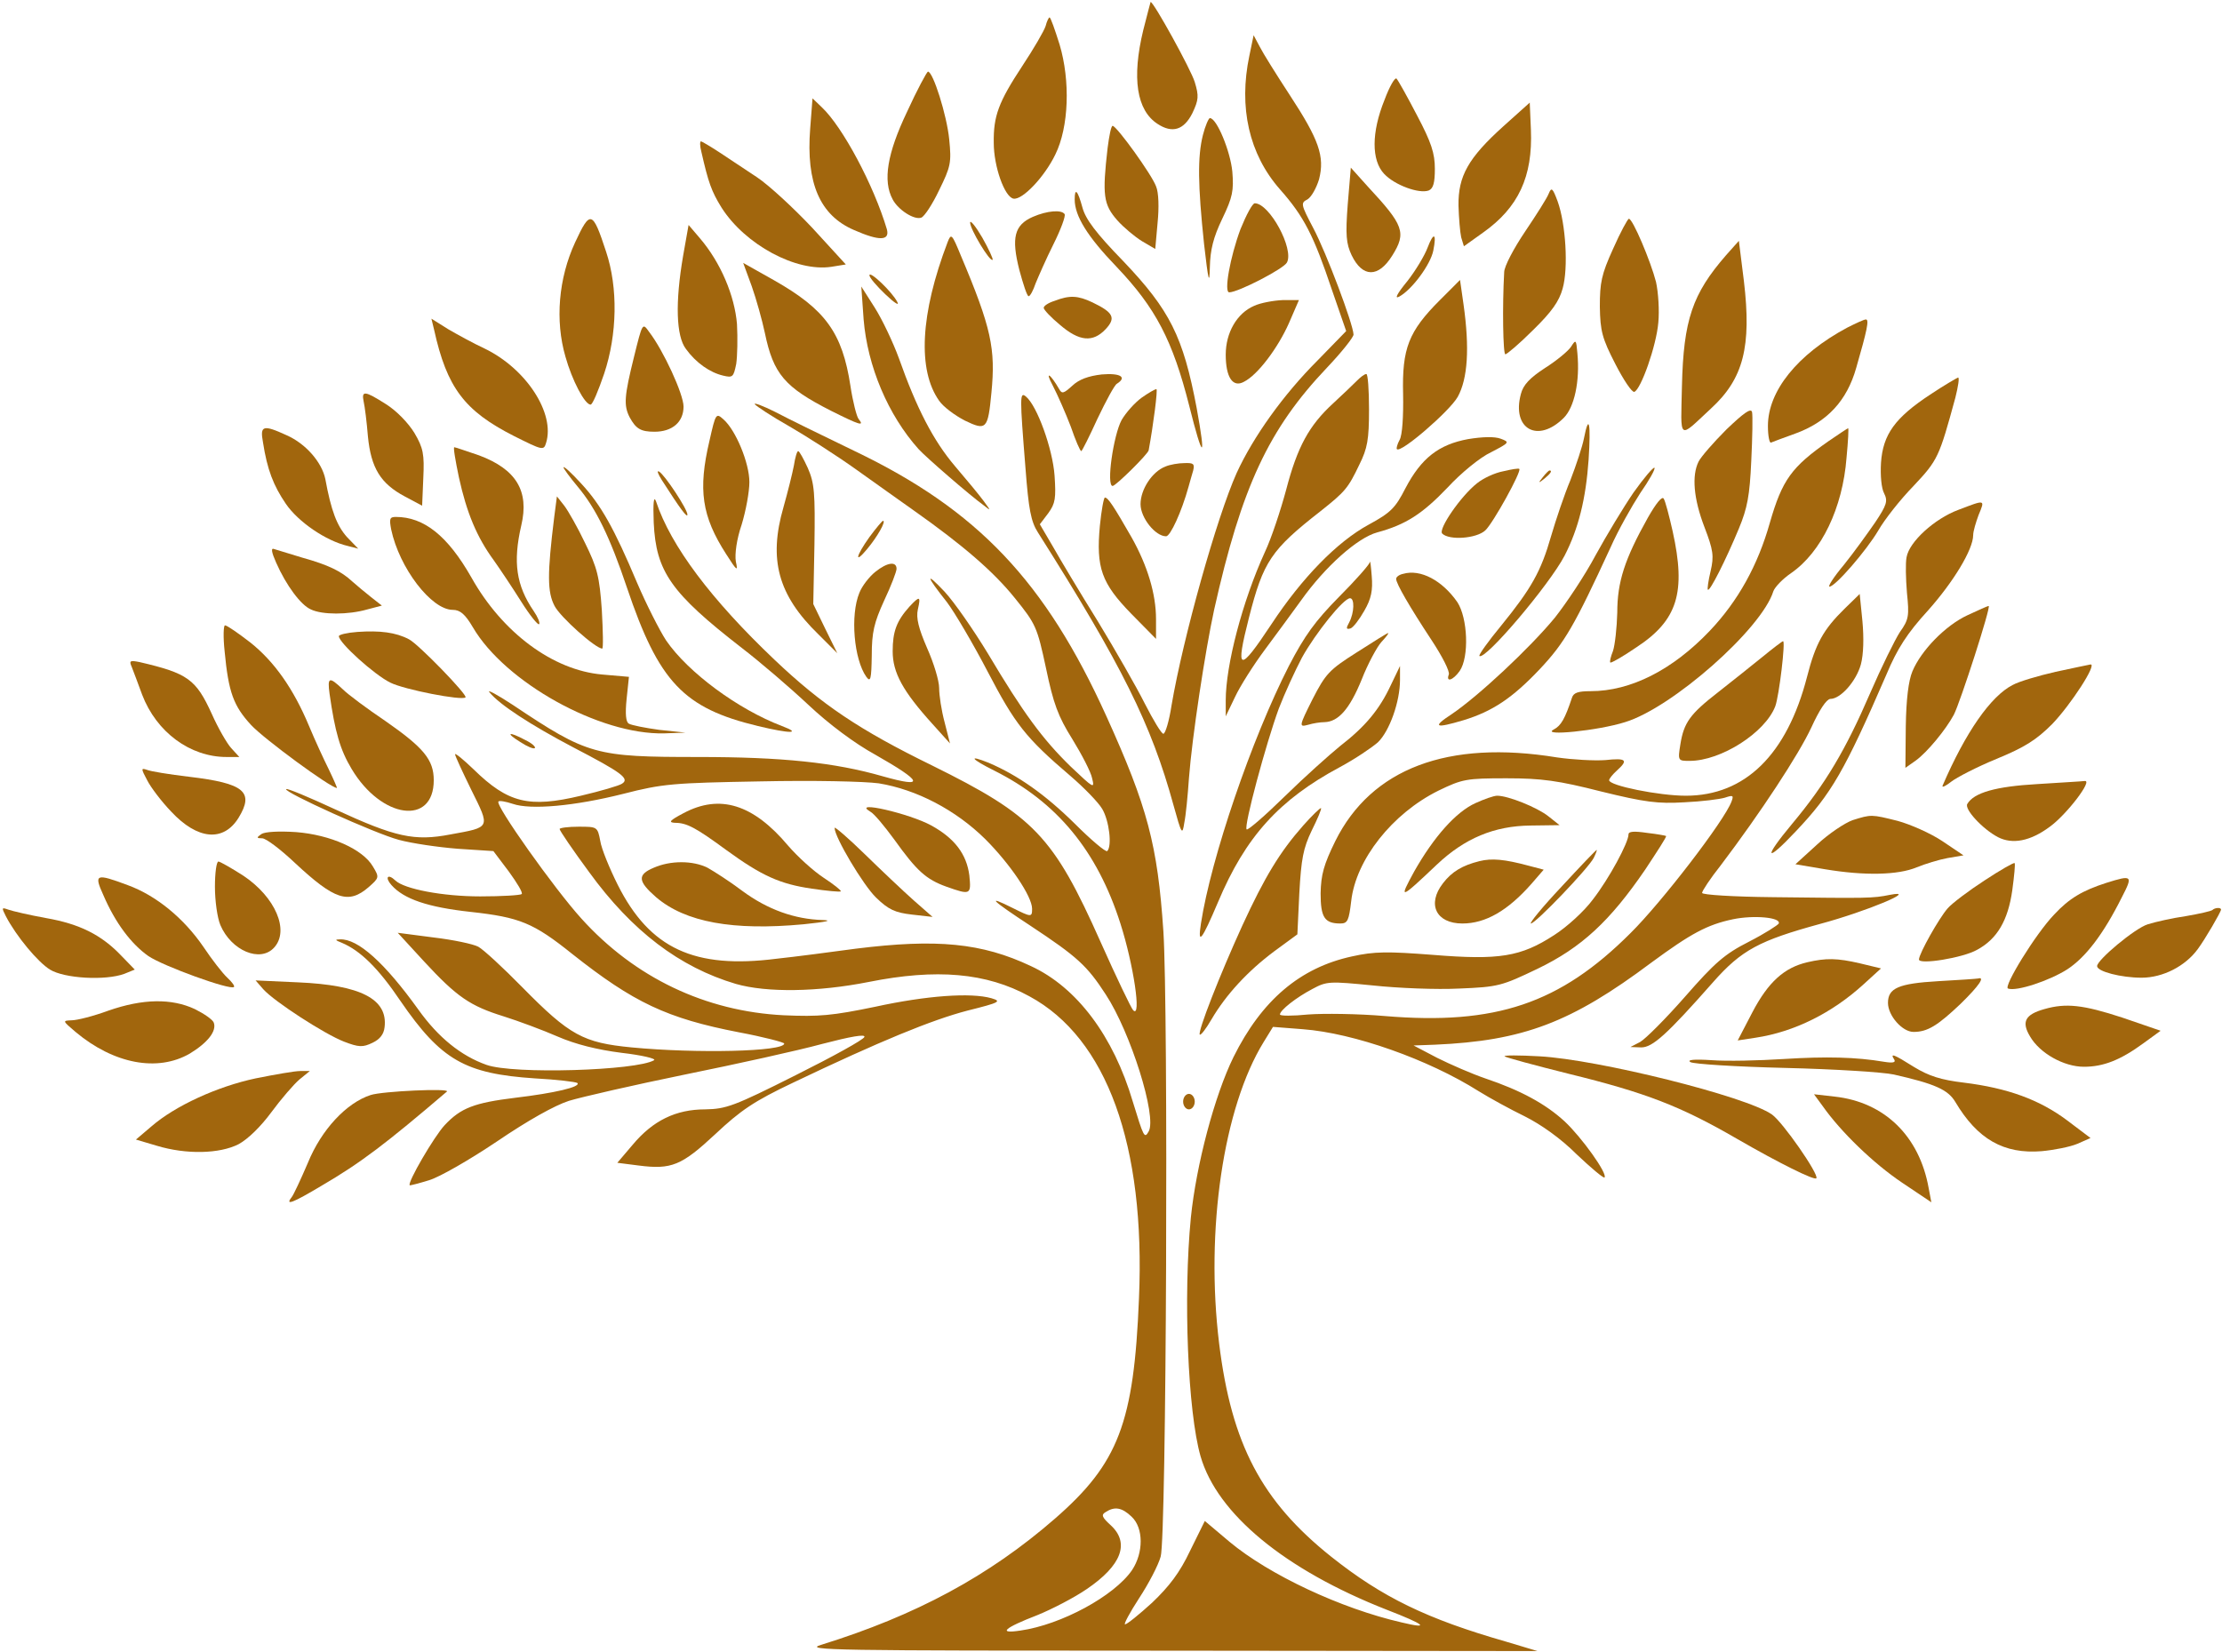 <?xml version="1.0" encoding="UTF-8"?> <svg xmlns="http://www.w3.org/2000/svg" width="765" height="569" viewBox="0 0 765 569" fill="none"><path d="M393.601 10.4C389.601 26.933 391.334 38 398.534 42.666C403.601 46 407.601 44.8 410.534 38.933C412.667 34.4 412.801 33.066 411.334 28.266C410.134 24.133 397.201 0.666 396.134 0.666C396.134 0.666 394.934 5.066 393.601 10.4Z" fill="#A1660D"></path><path d="M360.001 8.933C359.467 10.666 355.867 16.799 352.001 22.666C343.734 35.2 342.001 39.999 342.134 49.2C342.134 57.333 345.867 67.866 348.934 68.4C352.001 68.933 359.601 60.933 363.334 53.2C368.001 43.733 368.534 27.866 364.801 15.333C363.201 10.266 361.734 6 361.334 6C361.067 6 360.401 7.333 360.001 8.933Z" fill="#A1660D"></path><path d="M430.134 19.2C426.401 36.933 430.001 53.066 440.668 65.2C448.934 74.533 452.268 81.066 458.534 99.733L463.468 114L453.601 124.133C441.868 135.866 431.468 150.4 425.734 162.933C418.934 178.133 407.334 219.466 403.334 242.933C402.534 248.266 401.201 252.666 400.534 252.666C399.868 252.666 397.068 248 394.134 242.266C391.334 236.666 384.001 223.866 378.001 214C371.868 204.133 364.934 192.533 362.534 188.266L358.001 180.533L360.934 176.666C363.334 173.333 363.601 171.6 363.068 163.733C362.401 154.533 357.068 139.733 353.201 136.533C351.068 134.8 351.068 136.4 353.068 161.333C354.134 175.333 354.934 179.6 357.334 183.333C386.268 229.066 396.401 249.466 404.001 277.2C406.801 287.333 407.068 287.733 407.734 283.333C408.268 280.8 408.934 273.866 409.334 268C410.401 253.866 414.934 224.133 418.001 210C427.468 167.6 436.801 147.733 456.801 126.666C461.868 121.333 466.001 116.133 466.001 115.2C465.868 111.6 456.668 87.066 452.134 78.533C447.868 70.4 447.734 69.866 450.134 68.666C451.468 67.866 453.201 64.8 454.134 61.733C456.134 53.866 454.134 48.133 444.001 32.666C439.468 25.733 434.801 18.266 433.734 16.133L431.601 12.133L430.134 19.2Z" fill="#A1660D"></path><path d="M312.268 38.533C305.468 52.8 303.868 62.267 307.334 68.667C309.201 72.267 314.801 75.867 317.201 74.933C318.268 74.534 321.068 70.267 323.334 65.467C327.334 57.334 327.601 56 326.801 48C326.001 39.733 321.201 24.534 319.468 24.667C319.068 24.8 315.734 30.933 312.268 38.533Z" fill="#A1660D"></path><path d="M476.667 34.4C472.134 45.6 472.134 55.2 476.534 59.866C480.134 63.733 488.534 66.8 491.867 65.6C493.467 64.933 494 62.933 494 58.133C494 52.8 492.8 49.066 487.867 39.733C484.534 33.333 481.334 27.6 480.8 27.066C480.267 26.533 478.4 29.733 476.667 34.4Z" fill="#A1660D"></path><path d="M278.934 44.267C277.467 63.067 282.267 74.133 294.001 79.2C302.801 83.067 306.401 82.933 305.334 78.933C300.801 63.733 290.134 43.733 282.934 36.933L279.734 33.867L278.934 44.267Z" fill="#A1660D"></path><path d="M517.601 43.467C505.468 54.4 502.001 60.666 502.135 70.8C502.268 75.067 502.668 80 503.068 81.733L504.001 84.8L510.535 80.133C522.801 71.466 527.735 60.8 527.068 44.666L526.668 35.333L517.601 43.467Z" fill="#A1660D"></path><path d="M414.135 46.533C412.268 54 412.401 63.733 414.535 84C416.001 96.8 416.401 98.4 416.535 92C416.668 86 417.735 81.733 420.801 75.333C424.401 67.867 424.801 65.6 424.268 59.066C423.601 52.133 418.935 40.666 416.535 40.666C416.135 40.666 414.935 43.333 414.135 46.533Z" fill="#A1660D"></path><path d="M381.334 50.933C379.468 67.2 379.868 70.4 384.668 75.867C386.934 78.4 390.801 81.6 393.201 83.067L397.734 85.733L398.534 76.8C399.068 71.467 398.934 66.267 398.001 64.133C396.534 60.133 384.534 43.467 383.068 43.333C382.534 43.333 381.868 46.8 381.334 50.933Z" fill="#A1660D"></path><path d="M241.467 52.266C243.867 62.8 244.934 65.866 248.401 71.466C256.534 84.266 274.134 93.733 286.267 91.866L291.201 91.066L279.601 78.4C273.201 71.6 264.667 63.733 260.667 61.066C256.667 58.4 250.801 54.533 247.601 52.4C244.534 50.4 241.601 48.666 241.334 48.666C240.934 48.666 240.934 50.266 241.467 52.266Z" fill="#A1660D"></path><path d="M464.001 70.4C463.201 80.933 463.468 83.866 465.335 87.866C469.068 95.6 474.535 95.733 479.335 88C484.268 80.133 483.335 77.6 470.935 64.266L465.068 57.733L464.001 70.4Z" fill="#A1660D"></path><path d="M533.201 66.667C532.668 68.133 528.935 74 525.068 79.733C521.201 85.467 517.868 91.733 517.868 93.733C517.201 105.467 517.468 122 518.268 122C518.801 122 523.201 118.267 527.868 113.6C534.268 107.333 536.801 103.733 538.001 99.333C540.001 92.267 539.068 77.067 536.268 69.333C534.535 64.667 534.135 64.4 533.201 66.667Z" fill="#A1660D"></path><path d="M370 68.666C370 74.4 374.4 81.466 384.4 91.866C397.867 106 403.733 117.2 409.467 139.866C414.133 158.533 415.333 158.8 412 140.533C407.333 115.866 402.8 106.8 386.667 89.866C377.333 80.266 373.733 75.466 372.667 71.466C371.067 65.6 370 64.4 370 68.666Z" fill="#A1660D"></path><path d="M427.068 78.933C423.468 88.666 421.335 100.666 423.201 100.666C426.268 100.666 442.001 92.533 443.068 90.399C445.601 85.733 437.068 69.999 432.001 69.999C431.201 69.999 429.068 73.999 427.068 78.933Z" fill="#A1660D"></path><path d="M355.601 74.667C349.201 77.467 348.134 81.867 350.934 92.933C352.267 97.867 353.601 102 354.134 102C354.667 102 355.734 100 356.534 97.6C357.467 95.333 360.134 89.2 362.667 84.133C365.201 79.067 366.934 74.4 366.534 73.733C365.467 72.133 360.534 72.533 355.601 74.667Z" fill="#A1660D"></path><path d="M198.002 83.466C192.268 95.866 191.068 110.4 194.668 122.8C196.935 130.933 201.335 139.333 203.335 139.333C204.002 139.333 206.002 134.533 208.002 128.666C212.535 115.066 212.802 99.066 208.668 86.666C204.002 72.4 203.202 72.266 198.002 83.466Z" fill="#A1660D"></path><path d="M334 76.666C334 78.933 340.8 90.266 341.733 89.466C342 89.2 340.4 85.733 338.133 81.733C335.867 77.867 334 75.6 334 76.666Z" fill="#A1660D"></path><path d="M555.334 85.733C551.334 94.533 550.801 97.333 550.801 105.599C550.934 113.999 551.601 116.533 556.134 125.333C558.934 130.799 561.867 135.199 562.667 134.933C564.934 134.133 570.267 119.066 570.934 111.066C571.334 106.933 570.934 100.666 570.134 97.066C568.267 89.866 562.134 75.333 560.801 75.333C560.401 75.333 557.867 79.999 555.334 85.733Z" fill="#A1660D"></path><path d="M235.2 87.999C232.4 104.266 232.8 115.733 236.134 120.133C239.6 124.933 244.4 128.266 248.934 129.333C252.267 130.133 252.534 129.866 253.467 125.333C253.867 122.666 254 116.399 253.734 111.599C252.934 101.866 248.134 90.4 240.934 81.999L237.067 77.466L235.2 87.999Z" fill="#A1660D"></path><path d="M326.267 83.333C316.8 108.133 315.867 127.466 323.333 137.999C324.8 140.133 328.8 143.066 332.133 144.799C339.6 148.399 340.133 147.866 341.333 135.199C342.8 120.133 341.333 112.933 330.8 87.999C327.733 80.533 327.467 80.266 326.267 83.333Z" fill="#A1660D"></path><path d="M491.467 85.334C490.534 87.867 487.467 93.067 484.534 96.8C480.934 101.2 480 103.067 481.734 102.134C486.134 99.734 492.534 91.067 493.467 86.267C494.667 80.267 493.6 79.734 491.467 85.334Z" fill="#A1660D"></path><path d="M594.267 87.867C582.667 101.2 579.6 110.133 579.067 132.933C578.667 152 577.6 151.333 589.067 140.666C600.267 130.4 603.067 119.333 600.4 96.8L598.667 82.933L594.267 87.867Z" fill="#A1660D"></path><path d="M258.801 98.533C260.401 103.067 262.401 110.267 263.334 114.667C266.267 128.8 270.134 133.333 286.134 141.467C296.001 146.4 297.734 146.933 295.601 144.267C294.934 143.467 293.601 138.267 292.801 132.933C290.001 114.533 284.134 106.533 266.534 96.533L255.867 90.533L258.801 98.533Z" fill="#A1660D"></path><path d="M299.334 94.8C299.334 95.6 301.867 98.533 304.801 101.333C307.867 104.267 309.734 105.467 308.934 104C307.201 100.533 299.334 93.067 299.334 94.8Z" fill="#A1660D"></path><path d="M495.734 103.333C484.934 114.133 482.667 119.999 483.067 135.733C483.201 143.333 482.801 149.866 481.867 151.466C481.067 152.933 480.667 154.399 480.934 154.666C482.267 156.133 499.067 141.599 501.867 136.666C505.334 130.399 506.001 119.866 503.867 104.799L502.667 96.399L495.734 103.333Z" fill="#A1660D"></path><path d="M297.333 110C298.667 126.133 305.733 142.933 316.267 154.666C318.667 157.333 333.867 170.533 338.667 174C341.2 176 341.2 176 338.667 172.533C337.2 170.533 332.8 165.2 328.8 160.533C321.333 151.733 315.6 140.666 309.467 123.333C307.467 117.866 303.733 110 301.2 105.999L296.533 98.666L297.333 110Z" fill="#A1660D"></path><path d="M363.067 103.6C360.934 104.266 359.334 105.333 359.334 106C359.334 106.666 361.867 109.333 364.934 111.866C371.601 117.6 376.267 118 380.667 113.333C384.267 109.466 383.334 107.6 376.134 104.133C371.067 101.733 368.267 101.6 363.067 103.6Z" fill="#A1660D"></path><path d="M431.733 105.333C425.867 107.866 422 114.533 422 122.133C422 129.866 424.4 133.599 428.267 131.466C433.067 129.066 440 119.733 443.733 111.333L447.2 103.333H441.6C438.533 103.466 434 104.266 431.733 105.333Z" fill="#A1660D"></path><path d="M149.467 113.6C153.867 133.467 159.867 141.467 176.933 150.133C186.8 155.067 187.2 155.2 188 152.533C191.2 142.4 181.2 126.933 166.8 120C163.067 118.267 157.467 115.2 154.267 113.333L148.533 109.733L149.467 113.6Z" fill="#A1660D"></path><path d="M636.001 112.8C618.801 122 608.668 134.666 608.668 146.666C608.668 150.133 609.201 152.666 609.735 152.4C610.268 152.133 614.001 150.8 618.001 149.333C629.068 145.333 635.868 138 639.068 126.666C642.801 113.733 643.601 110 642.401 110C641.735 110 638.935 111.333 636.001 112.8Z" fill="#A1660D"></path><path d="M218.267 122.933C214.934 136.399 214.667 139.599 216.8 143.733C218.934 147.599 220.534 148.666 225.334 148.666C231.467 148.666 235.334 145.333 235.334 139.999C235.334 135.733 228.4 120.666 223.467 114.266C221.2 111.066 221.2 111.066 218.267 122.933Z" fill="#A1660D"></path><path d="M540.933 119.333C540 120.8 536 124.133 532 126.666C526.667 130.133 524.4 132.533 523.6 135.733C520.4 147.733 529.467 152.8 538.4 143.866C542 140.266 544 131.333 543.067 121.6C542.667 116.933 542.533 116.8 540.933 119.333Z" fill="#A1660D"></path><path d="M362.401 132.666C364.134 136 366.934 142.4 368.667 146.933C370.267 151.6 371.867 155.333 372.267 155.333C372.534 155.333 375.067 150.266 377.867 144.133C380.801 138 383.734 132.533 384.534 132.133C388.134 129.866 385.734 128.4 379.334 128.933C374.667 129.466 371.467 130.666 369.201 132.8C366.267 135.466 365.601 135.733 364.667 134C361.601 128.666 359.601 127.466 362.401 132.666Z" fill="#A1660D"></path><path d="M467.2 131.066C466 132.266 462.267 135.866 458.933 138.933C450.667 146.533 446.667 153.866 442.8 168.666C440.933 175.599 437.733 185.333 435.467 190.133C427.733 207.066 422 229.066 422 241.199V246.666L425.2 239.999C426.933 236.266 431.6 228.933 435.467 223.733C439.467 218.399 445.067 210.666 448 206.666C456.267 195.066 467.333 185.199 474.133 183.333C484 180.666 489.733 176.933 498.4 167.866C502.933 162.933 509.6 157.466 513.333 155.733C519.733 152.399 519.867 152.266 516.667 151.066C514.533 150.266 510.4 150.399 505.467 151.199C495.333 153.066 489.333 157.733 483.867 168.133C480.4 174.933 478.8 176.533 471.2 180.666C460.4 186.533 448.267 198.933 437.733 214.933C426.533 231.866 425.2 231.466 430 212.666C434.933 193.333 437.6 189.333 454.667 175.999C463.067 169.333 464.133 168.133 468 159.999C470.8 154.399 471.333 151.333 471.333 140.933C471.333 134.266 470.933 128.666 470.4 128.799C469.733 128.799 468.4 129.866 467.2 131.066Z" fill="#A1660D"></path><path d="M664.534 135.867C652.401 143.867 648.268 149.6 647.601 159.333C647.334 163.733 647.734 168.133 648.668 169.867C650.001 172.533 649.601 173.867 645.601 179.867C642.934 183.733 638.134 190.4 634.801 194.533C631.334 198.667 629.201 202 629.868 202C631.868 202 642.668 189.467 646.668 182.667C648.801 178.933 654.134 172.133 658.801 167.333C667.201 158.4 667.601 157.467 673.201 136.933C674.134 133.2 674.668 130 674.134 130C673.734 130.133 669.334 132.667 664.534 135.867Z" fill="#A1660D"></path><path d="M393.067 136.933C390.667 138.666 387.6 142.133 386.134 144.666C383.334 149.866 380.8 167.333 383.067 167.333C384.134 167.333 395.2 156.4 395.467 155.066C397.067 146.4 398.667 134 398.134 134C397.6 134 395.334 135.333 393.067 136.933Z" fill="#A1660D"></path><path d="M125.201 138.266C125.601 139.999 126.267 145.333 126.667 150.266C127.734 161.199 131.067 166.533 139.334 170.933L145.334 174.133L145.734 164.666C146.134 156.399 145.734 154.266 142.667 149.066C140.534 145.599 136.534 141.466 132.934 139.199C125.601 134.533 124.401 134.399 125.201 138.266Z" fill="#A1660D"></path><path d="M259.867 139.2C260.401 139.867 265.601 143.333 271.734 146.8C277.734 150.267 288.134 156.933 294.667 161.6C301.334 166.4 310.267 172.667 314.534 175.733C331.734 187.867 342.134 196.933 349.334 205.867C356.667 214.933 357.067 215.867 360.134 230.133C362.667 242.267 364.267 246.667 369.201 254.533C372.401 259.733 375.601 265.867 376.001 268C376.934 271.733 376.534 271.467 368.667 264C358.934 254.533 352.267 245.467 340.134 225.067C335.201 216.933 328.534 207.333 325.201 203.733C318.401 196.533 318.801 198.267 326.001 207.333C328.534 210.667 334.934 221.467 340.001 231.2C349.467 249.333 353.067 254 368.534 267.2C373.201 271.2 378.134 276.267 379.467 278.533C381.867 282.533 382.934 291.333 381.201 293.067C380.667 293.467 375.734 289.333 370.001 283.6C359.867 273.6 350.401 266.933 340.401 262.667C333.067 259.733 334.267 261.333 342.267 265.333C363.867 276.133 377.734 292.933 385.734 318C390.267 332.133 393.067 350.933 390.134 347.867C389.467 347.2 384.401 336.667 378.934 324.4C362.667 287.867 356.001 280.933 320.934 263.6C295.867 251.333 282.934 242.667 266.534 227.067C244.934 206.533 230.934 188 225.867 172.667C225.067 170.533 224.801 173.067 225.067 180C225.867 196.8 230.934 204.133 255.334 223.067C261.601 227.867 271.867 236.667 278.267 242.667C285.334 249.333 294.267 256 301.334 259.867C317.734 269.2 318.667 271.467 304.001 267.333C287.334 262.533 269.201 260.667 240.401 260.667C204.934 260.667 202.401 260 176.667 242.8C171.201 239.2 167.467 237.2 168.534 238.4C172.001 242.667 182.667 249.6 197.334 257.333C214.001 266 216.934 268.133 214.134 269.867C213.201 270.533 206.801 272.4 200.001 274C182.134 278.267 174.934 276.533 163.067 264.933C159.467 261.467 156.667 259.2 156.667 259.733C156.667 260.267 159.201 265.733 162.267 272C168.801 285.2 169.067 284.8 155.067 287.333C142.667 289.733 136.134 288.267 115.334 278.667C106.401 274.533 98.801 271.333 98.534 271.733C97.467 272.667 129.201 287.067 137.334 289.2C141.734 290.4 150.801 291.733 157.601 292.267L169.867 293.067L175.201 300.133C178.001 304 180.134 307.467 179.601 307.867C179.201 308.267 172.801 308.667 165.334 308.667C152.401 308.667 139.201 306.133 136.134 303.2C133.467 300.667 132.401 302.133 134.801 304.8C139.067 309.6 147.334 312.4 162.001 314C178.934 315.867 183.601 317.733 197.067 328.533C218.134 345.2 229.601 350.667 254.401 355.467C262.934 357.067 270.001 358.933 270.001 359.333C270.001 362.133 239.734 362.8 217.467 360.667C200.801 359.067 196.134 356.533 179.867 340C173.201 333.2 166.401 326.933 164.667 326C162.934 325.067 156.001 323.6 149.201 322.8L136.934 321.2L146.001 331.067C157.334 343.333 161.867 346.4 173.467 350C178.534 351.6 186.801 354.667 192.001 356.933C198.134 359.6 205.601 361.467 214.001 362.533C220.934 363.333 226.001 364.533 225.201 365.067C219.201 368.667 176.667 370 167.467 366.667C158.801 363.6 150.934 357.333 144.001 347.6C132.401 331.467 123.201 323.2 117.067 323.467C115.201 323.467 115.334 323.733 117.734 324.667C124.001 327.333 130.134 333.2 137.867 344.667C151.867 365.067 160.134 369.733 184.134 371.333C191.734 371.733 198.267 372.533 198.801 372.933C200.001 374.267 190.934 376.4 177.467 378C163.334 379.733 158.667 381.467 153.067 387.467C149.467 391.333 140.134 407.333 141.067 408.133C141.201 408.267 144.267 407.467 147.734 406.4C151.334 405.333 161.734 399.333 171.067 393.067C181.867 385.733 190.934 380.667 195.867 379.067C200.267 377.733 218.267 373.6 235.867 370C253.601 366.4 274.801 361.733 283.067 359.467C292.801 356.933 298.001 356 297.601 357.067C297.334 358 286.667 363.867 273.867 370.267C252.667 380.933 250.001 381.867 242.801 382C232.667 382 224.801 385.867 217.867 394.133L212.534 400.4L219.867 401.333C231.201 402.8 234.667 401.333 246.267 390.533C255.067 382.267 259.601 379.2 273.067 372.8C302.934 358.533 320.801 351.2 333.067 348C344.267 345.2 344.934 344.8 341.334 343.733C334.267 341.733 319.067 342.8 301.334 346.667C286.534 349.733 282.001 350.133 269.867 349.6C242.934 348.267 218.534 336.667 200.134 316.267C190.934 306.133 170.401 277.2 171.601 276C171.867 275.6 174.134 276 176.534 276.8C182.667 278.933 197.734 277.6 214.667 273.333C228.134 269.867 231.867 269.6 261.601 269.067C280.267 268.667 297.467 269.067 302.534 269.733C315.601 271.867 329.067 278.933 339.201 288.933C347.734 297.467 355.334 308.667 355.334 312.933C355.334 315.867 355.067 315.867 348.667 312.667C339.334 308 341.201 309.867 354.801 318.8C370.934 329.467 374.267 332.533 380.667 342.4C389.201 355.333 398.401 384.533 395.467 389.6C394.001 392.267 393.734 391.467 390.001 379.333C383.334 356.8 370.801 340 354.934 332.667C338.001 324.667 322.534 323.2 294.667 326.667C285.867 327.867 273.601 329.467 267.334 330.133C239.067 333.733 223.734 326.667 212.667 304.667C209.867 299.067 207.067 292.267 206.667 289.6C205.734 284.667 205.601 284.667 199.201 284.667C195.601 284.667 192.667 285.067 192.667 285.467C192.667 286 197.201 292.667 202.801 300.267C217.601 320.667 234.001 333.067 253.334 338.8C264.001 341.867 281.601 341.6 299.067 338.133C322.401 333.467 339.601 334.933 354.401 343.067C381.067 357.467 394.401 394.4 392.134 447.067C390.401 490 385.067 503.867 363.201 522.933C340.534 542.667 315.334 556.267 282.667 566.4C276.534 568.267 286.401 568.4 402.667 568.4L529.334 568.533L518.667 565.333C491.201 557.467 475.867 550 458.267 536C434.401 516.933 424.001 497.333 419.734 462.667C414.934 423.6 421.201 381.333 435.067 358.8L438.267 353.6L448.534 354.4C466.134 355.733 491.734 364.8 509.067 375.733C512.934 378.133 520.001 382 524.934 384.4C530.534 387.2 537.334 392 542.801 397.467C547.734 402.133 552.001 405.733 552.401 405.467C553.601 404.267 544.534 391.6 538.667 386.133C532.134 380.133 523.601 375.467 511.334 371.333C506.667 369.733 499.334 366.533 494.801 364.267L486.667 360L494.001 359.733C524.401 358.4 540.934 352.133 568.534 331.467C582.134 321.467 587.734 318.4 596.667 316.533C603.734 315.067 613.201 315.867 612.401 318C612.134 318.533 607.601 321.467 602.134 324.267C593.734 328.533 590.401 331.467 580.134 343.2C573.467 350.8 566.534 357.733 564.667 358.8L561.334 360.533L565.067 360.667C568.934 360.667 573.867 356.267 589.734 338.267C599.601 327.067 605.734 323.867 626.667 318.133C642.534 313.867 661.067 306.133 650.667 308.133C644.667 309.333 643.601 309.333 610.401 308.933C596.934 308.8 586.001 308.133 586.001 307.467C586.001 306.8 588.801 302.533 592.401 298C606.134 279.867 619.334 259.733 623.601 250.533C626.401 244.4 628.801 240.8 630.134 240.667C633.734 240.667 639.067 234.533 640.667 228.8C641.601 225.333 641.734 219.6 641.201 213.867L640.267 204.533L635.067 209.6C627.734 216.8 625.067 221.6 622.134 233.067C615.201 259.867 600.801 274 580.401 274C571.201 274 554.001 270.533 554.001 268.667C554.001 268.133 555.201 266.667 556.667 265.333C560.667 261.733 560.001 260.933 552.667 261.733C548.934 262 541.467 261.6 536.001 260.8C498.401 254.667 472.134 264.667 459.734 289.6C455.734 297.733 454.801 301.2 454.667 307.6C454.667 315.867 456.001 318 461.467 318C464.001 318 464.401 316.933 465.201 310.267C466.801 296 479.334 280.133 495.201 272.267C503.467 268.267 504.801 268 518.667 268C530.801 268 536.534 268.8 551.201 272.533C566.401 276.267 570.801 276.8 579.867 276.267C585.867 276 592.134 275.2 593.867 274.667C596.667 273.733 596.934 273.867 596.134 276C593.734 282.533 572.134 310.667 561.334 321.333C537.067 345.6 514.934 353.067 476.801 349.867C467.601 349.067 455.601 348.933 450.401 349.333C445.067 349.867 440.667 349.867 440.667 349.333C440.667 347.867 446.267 343.467 451.867 340.533C456.801 337.867 457.734 337.867 472.667 339.333C481.334 340.267 494.667 340.8 502.401 340.4C515.867 339.867 517.067 339.467 529.334 333.6C544.534 326.267 554.267 317.2 566.401 299.467C570.534 293.2 573.867 288.133 573.601 287.867C573.467 287.733 570.534 287.2 567.067 286.8C562.534 286.133 560.667 286.267 560.667 287.333C560.667 290.133 554.001 302.533 548.401 309.733C545.467 313.733 539.467 319.2 535.067 322C523.601 329.467 516.134 330.667 493.334 328.8C477.734 327.6 473.201 327.6 465.467 329.333C447.601 333.2 434.401 344.4 424.667 364C418.134 377.333 411.867 401.067 410.001 419.2C407.334 446.533 408.934 486.133 413.334 501.467C419.067 521.333 442.401 540.533 477.334 554.267C490.801 559.467 492.534 561.067 482.534 558.667C461.601 553.867 436.934 542.267 423.334 530.933L414.801 523.733L409.734 534C406.134 541.6 402.534 546.267 396.667 551.867C392.134 556 388.001 559.333 387.334 559.333C386.801 559.333 388.934 555.333 392.134 550.4C395.467 545.333 398.801 538.933 399.601 536C401.601 529.333 402.267 347.733 400.534 320.667C398.534 290.933 395.067 277.867 380.934 246.667C359.867 200.133 336.534 175.6 294.267 155.333C283.467 150.133 271.201 144.133 266.934 141.867C262.667 139.733 259.467 138.533 259.867 139.2ZM389.601 522.267C393.734 526.133 393.734 534.667 389.734 540.667C383.601 549.6 365.334 559.467 351.334 561.467C343.467 562.667 345.467 560.667 357.201 556.133C362.134 554.133 369.867 550.133 374.134 547.2C386.134 539.067 389.067 531.333 382.401 525.2C379.334 522.4 379.067 521.6 380.667 520.667C383.734 518.667 386.267 519.067 389.601 522.267Z" fill="#A1660D"></path><path d="M594.401 147.866C589.868 152.4 585.601 157.333 584.801 158.933C582.401 163.733 583.068 171.733 586.801 181.466C589.868 189.466 590.135 191.466 588.935 196.666C588.135 200 587.735 202.933 588.001 203.066C588.668 203.733 594.135 192.933 598.668 182C601.601 174.933 602.401 170.666 602.935 158.666C603.335 150.533 603.468 143.066 603.201 141.866C602.801 140.4 600.268 142.266 594.401 147.866Z" fill="#A1660D"></path><path d="M244.268 151.734C240.268 168.667 241.601 177.734 250.001 190.8C253.734 196.667 254.134 196.934 253.334 193.334C252.934 190.8 253.601 185.734 255.334 180.667C256.801 175.867 258.001 169.334 258.001 166C258.001 159.467 253.334 148.134 249.068 144.4C246.534 142.134 246.401 142.267 244.268 151.734Z" fill="#A1660D"></path><path d="M545.333 150.933C544.8 153.733 542.667 160.133 540.667 165.333C538.533 170.4 535.6 179.2 534 184.666C530.533 196.8 527.2 202.666 516.8 215.466C512.4 220.8 509.067 225.466 509.333 225.866C511.2 227.6 533.467 201.333 538.667 191.333C543.467 182 546 171.733 546.933 158.266C547.733 145.733 547.067 142.133 545.333 150.933Z" fill="#A1660D"></path><path d="M90.534 152.267C92.001 161.734 94.134 167.2 98.401 173.467C102.667 179.734 112.267 186.267 119.734 188L123.334 188.934L119.467 184.934C116.001 181.067 114.001 175.867 112.001 164.934C110.801 159.2 105.334 152.8 98.667 149.867C90.534 146.134 89.467 146.534 90.534 152.267Z" fill="#A1660D"></path><path d="M629.601 151.867C616.801 160.8 613.601 165.2 609.334 180C605.201 194.667 598.401 206.933 588.667 217.2C575.867 230.667 561.467 238 547.601 238C543.334 238 541.734 238.533 541.201 240.267C538.801 247.467 537.467 249.867 534.934 251.2C530.267 253.6 550.267 251.6 559.467 248.667C575.734 243.733 606.534 216.533 610.534 203.6C611.067 202.133 613.734 199.333 616.667 197.333C627.067 190.133 634.401 174.933 635.734 157.6C636.267 152 636.534 147.333 636.267 147.467C636.134 147.467 633.067 149.467 629.601 151.867Z" fill="#A1660D"></path><path d="M158.001 164.4C160.668 176.533 164.134 184.933 170.001 192.933C172.268 196.133 176.534 202.533 179.468 207.2C182.401 211.867 185.201 215.333 185.601 214.933C186.001 214.533 185.201 212.533 183.734 210.4C177.734 201.6 176.534 193.6 179.468 180.933C182.268 169.067 177.734 161.6 164.934 156.8C160.534 155.333 156.801 154 156.401 154C156.001 154 156.801 158.667 158.001 164.4Z" fill="#A1660D"></path><path d="M273.333 160.267C272.8 163.067 271.2 169.467 269.733 174.667C264.533 192.667 267.866 204.934 281.733 218.4L288.266 224.934L284.133 216.534L280 208L280.4 187.6C280.666 169.734 280.4 166.4 278.133 161.2C276.666 158 275.2 155.334 274.8 155.334C274.4 155.334 273.733 157.6 273.333 160.267Z" fill="#A1660D"></path><path d="M401.201 160.666C396.668 162.399 392.668 168.533 392.668 173.599C392.668 178.266 397.735 184.666 401.468 184.666C402.935 184.666 406.801 176.266 409.201 167.599C409.601 165.999 410.401 163.466 410.801 161.999C411.335 159.733 410.935 159.333 407.735 159.466C405.735 159.466 402.668 159.999 401.201 160.666Z" fill="#A1660D"></path><path d="M194 160.933C194 161.333 196.133 164.267 198.8 167.467C205.2 175.067 210 184.933 215.867 202.4C226.8 234.8 235.333 243.867 260.933 250C272 252.667 276.267 252.667 269.2 250C254.133 244.267 236.933 231.6 229.333 220.533C227.067 217.067 222.533 208.133 219.333 200.667C211.467 182 206.933 173.867 200 166.4C196.8 162.933 194.133 160.4 194 160.933Z" fill="#A1660D"></path><path d="M517.601 162.266C514.668 162.799 510.668 164.666 508.534 166.399C502.934 170.799 495.068 182.266 496.534 183.733C498.934 186.133 508.268 185.466 511.334 182.666C514.001 180.266 524.001 162.133 523.068 161.466C522.801 161.199 520.401 161.599 517.601 162.266Z" fill="#A1660D"></path><path d="M562.401 169.6C558.934 174.667 553.067 184.4 549.334 191.2C545.734 198 539.334 207.6 535.334 212.667C526.667 223.2 508.934 239.734 499.867 245.867C492.934 250.4 494.001 250.934 503.867 248C513.867 244.934 520.667 240.4 530.134 230.4C538.667 221.334 542.001 215.6 554.534 188.4C557.067 182.667 561.734 174.4 564.667 169.867C567.734 165.467 570.001 161.467 569.601 161.067C569.201 160.8 566.001 164.534 562.401 169.6Z" fill="#A1660D"></path><path d="M227.868 165.333C234.268 175.333 236.668 178.533 236.668 177.2C236.668 175.333 228.935 163.6 226.935 162.4C226.001 161.867 226.535 163.2 227.868 165.333Z" fill="#A1660D"></path><path d="M531.2 164.267C529.467 166.4 529.6 166.533 531.733 164.8C533.867 163.067 534.533 162 533.467 162C533.2 162 532.133 163.067 531.2 164.267Z" fill="#A1660D"></path><path d="M567.334 178.266C559.334 192.533 556.801 200.4 556.801 210.933C556.667 216.133 556.001 222.133 555.334 224.133C554.534 226.133 554.134 227.866 554.401 228.133C554.667 228.4 558.667 226.133 563.334 222.933C577.601 213.6 580.534 204 575.867 182.933C574.667 177.6 573.334 172.533 572.801 171.733C572.267 170.666 570.134 173.333 567.334 178.266Z" fill="#A1660D"></path><path d="M190.801 178.133C188.401 197.6 188.401 203.866 190.935 208.666C192.935 212.533 205.068 223.333 207.335 223.333C207.735 223.333 207.601 217.333 207.201 210.133C206.401 198.533 205.601 195.466 201.468 187.066C198.935 181.733 195.601 175.866 194.268 174.133L191.735 170.933L190.801 178.133Z" fill="#A1660D"></path><path d="M378.668 181.067C377.334 195.467 379.201 200.8 389.468 211.333L398.001 220V213.2C398.001 204.533 395.068 194.8 389.601 185.067C383.334 174.133 381.468 171.333 380.401 171.333C380.001 171.333 379.201 175.733 378.668 181.067Z" fill="#A1660D"></path><path d="M674.133 175.6C666 178.667 657.333 186.533 656.4 191.867C656 193.867 656.133 199.333 656.533 204.133C657.333 212 657.2 213.333 654.133 217.6C652.4 220.267 647.733 229.733 643.867 238.667C635.467 258.133 628.533 269.867 617.067 283.6C606.933 295.733 607.733 297.467 618.267 286.267C630.533 273.333 635.067 265.467 649.467 232.267C653.2 223.333 656.667 218 663.733 210.267C672.533 200.4 679.333 189.2 679.333 184.267C679.333 182.933 680.267 179.867 681.2 177.333C683.467 171.867 683.6 172 674.133 175.6Z" fill="#A1660D"></path><path d="M134.668 182.267C137.468 195.6 148.535 210 155.868 210C158.401 210 160.135 211.467 162.801 216C173.868 234.933 206.401 253.067 228.668 252.533L236.001 252.267L227.068 251.333C222.135 250.667 217.468 249.733 216.535 249.2C215.468 248.667 215.201 245.867 215.735 240.667L216.535 233.067L207.335 232.267C190.401 230.8 172.935 217.867 162.268 198.8C154.135 184.533 146.001 178 136.268 178C134.135 178 134.001 178.667 134.668 182.267Z" fill="#A1660D"></path><path d="M299.335 184.934C294.668 191.467 294.001 194.534 298.535 189.067C302.001 184.934 305.201 179.334 304.001 179.334C303.735 179.334 301.601 181.867 299.335 184.934Z" fill="#A1660D"></path><path d="M95.067 193.733C98.533 201.6 103.6 208.4 107.067 209.867C110.933 211.733 119.867 211.733 126.4 209.867L131.467 208.533L127.733 205.6C125.733 204 122.8 201.6 121.333 200.267C117.467 196.667 113.067 194.533 104 192C99.6 190.667 95.2 189.333 94.4 189.067C93.2 188.533 93.467 190.133 95.067 193.733Z" fill="#A1660D"></path><path d="M471.601 193.6C471.468 194.4 466.668 199.866 460.934 205.6C452.801 213.866 449.201 218.8 443.734 229.333C430.934 254.4 416.934 295.466 413.468 318C412.268 325.733 413.734 323.866 419.334 310.666C428.801 288.133 440.401 275.333 461.334 264.133C466.534 261.333 472.268 257.466 474.401 255.6C478.401 251.733 482.001 241.6 482.001 234.133V229.333L478.801 236C474.934 244.266 470.134 250.133 461.334 256.933C457.734 259.866 449.068 267.6 442.268 274.266C435.468 280.933 429.601 286 429.201 285.6C428.134 284.666 435.868 256 440.268 244C442.268 238.8 445.868 230.933 448.268 226.4C452.934 218 462.534 206 464.801 206C466.401 206 466.268 210.933 464.534 214.266C463.334 216.4 463.468 216.8 464.934 216.4C465.868 216.133 468.001 213.333 469.734 210.266C472.134 206.133 472.668 203.2 472.268 198.4C472.001 194.933 471.734 192.666 471.601 193.6Z" fill="#A1660D"></path><path d="M301.334 196.933C299.334 198.533 296.801 201.733 295.868 204.133C292.668 211.866 294.001 227.066 298.268 233.066C299.734 235.066 300.001 233.866 300.134 225.733C300.134 217.733 300.934 214.4 304.401 206.8C306.801 201.733 308.668 196.8 308.668 195.866C308.668 193.2 305.468 193.6 301.334 196.933Z" fill="#A1660D"></path><path d="M483.068 197.6C481.735 197.867 480.668 198.667 480.668 199.333C480.668 200.933 485.201 208.8 492.935 220.533C496.535 226 499.201 231.2 498.801 232.267C497.735 235.067 500.268 234.267 502.535 231.067C505.868 226.267 505.335 212.8 501.735 207.333C496.535 199.867 489.068 195.867 483.068 197.6Z" fill="#A1660D"></path><path d="M313.067 208.933C308.667 213.867 307.334 217.467 307.334 224.267C307.334 231.6 310.801 238 321.067 249.333L327.067 256L325.201 248.667C324.134 244.667 323.334 239.467 323.334 236.933C323.334 234.4 321.467 228.267 319.201 223.2C316.267 216.4 315.334 212.8 316.001 209.867C317.067 205.2 316.667 205.067 313.067 208.933Z" fill="#A1660D"></path><path d="M677.333 211.866C669.867 215.333 661.467 223.866 658.4 231.199C657.067 234.399 656.267 240.799 656.133 250.133L656 264.399L659.6 261.866C663.467 259.066 669.867 251.333 672.667 246.133C674.933 241.733 685.6 208.666 684.667 208.666C684.267 208.666 681.067 210.133 677.333 211.866Z" fill="#A1660D"></path><path d="M77.334 224.266C78.667 238.4 80.4 243.066 86.4 249.6C90.8 254.4 113.867 271.333 116 271.333C116.134 271.333 114.934 268.533 113.2 264.933C111.467 261.466 108.4 254.8 106.4 250C101.067 237.2 94.4 227.733 86.134 221.2C82 218 78.134 215.333 77.467 215.333C76.934 215.333 76.8 219.333 77.334 224.266Z" fill="#A1660D"></path><path d="M123.068 217.6C119.468 217.866 116.668 218.533 116.668 219.066C116.668 221.333 128.935 232.4 134.401 235.066C139.201 237.466 159.068 241.333 160.268 240.133C161.068 239.333 144.001 221.733 140.801 220.133C136.268 217.733 130.801 217.066 123.068 217.6Z" fill="#A1660D"></path><path d="M467.068 224.667C457.601 230.667 456.401 232 451.868 240.8C447.201 250.133 447.201 250.4 450.268 249.6C452.001 249.067 454.535 248.667 456.001 248.667C460.801 248.533 464.668 244.133 468.801 234C470.935 228.533 474.135 222.667 475.601 221.067C477.201 219.333 478.268 218 477.868 218C477.601 218 472.668 221.067 467.068 224.667Z" fill="#A1660D"></path><path d="M606.534 226.4C602.8 229.467 596 234.8 591.467 238.4C581.867 245.867 579.734 248.8 578.534 256.267C577.6 262 577.734 262 581.734 262C592.534 262 607.734 252.267 611.2 243.2C612.534 239.6 614.8 220.533 613.867 220.8C613.6 220.8 610.267 223.333 606.534 226.4Z" fill="#A1660D"></path><path d="M45.333 229.599C45.867 230.933 47.467 235.199 48.933 239.199C53.867 252.133 65.467 260.666 78 260.666H82.4L79.6 257.599C78.133 255.999 75.067 250.666 72.933 245.866C67.467 233.866 64.667 231.866 48.133 227.999C44.8 227.333 44.4 227.466 45.333 229.599Z" fill="#A1660D"></path><path d="M707.733 231.333C701.866 232.666 695.066 234.666 692.933 235.866C685.333 239.733 676.666 252.266 668.8 270.533C668.533 271.333 669.866 270.666 671.733 269.199C673.6 267.733 680.533 264.133 687.333 261.333C697.066 257.333 701.066 254.799 706.533 249.333C712.933 242.666 722.133 228.533 719.733 228.799C719.2 228.933 713.733 229.999 707.733 231.333Z" fill="#A1660D"></path><path d="M113.468 238.933C115.335 252 117.068 258.133 121.068 264.8C131.335 282 149.335 284.4 149.335 268.666C149.335 261.6 145.868 257.466 132.668 248.266C126.535 244.133 119.868 239.2 118.001 237.333C113.335 232.933 112.668 233.066 113.468 238.933Z" fill="#A1660D"></path><path d="M179.066 255.467C181.466 257.067 183.733 258 184.133 257.6C184.533 257.2 183.066 255.867 180.8 254.8C175.066 251.733 173.866 252.267 179.066 255.467Z" fill="#A1660D"></path><path d="M50.668 268.667C51.868 271.067 55.601 276 58.934 279.467C68.001 289.2 76.934 290 82.135 281.6C87.601 272.667 84.135 269.733 65.068 267.467C58.268 266.667 51.734 265.6 50.535 265.067C48.535 264.4 48.535 264.667 50.668 268.667Z" fill="#A1660D"></path><path d="M701.334 270C687.201 270.8 679.601 272.933 677.334 276.8C676.134 278.533 682.534 285.467 687.868 288.267C692.801 290.8 698.934 289.733 705.734 284.667C711.468 280.533 720.668 268.533 717.734 268.933C716.801 269.067 709.468 269.467 701.334 270Z" fill="#A1660D"></path><path d="M508.001 276.534C501.201 279.6 493.601 288.267 486.934 300C481.467 310 481.867 309.867 494.667 297.734C504.267 288.667 514.401 284.4 526.934 284.267L536.934 284.134L533.067 281.067C529.201 278 519.201 274 515.467 274C514.267 274 510.934 275.2 508.001 276.534Z" fill="#A1660D"></path><path d="M235.333 280C230.533 282.533 230 283.2 232.4 283.333C236.4 283.333 239.467 284.933 250 292.667C262.267 301.6 268.533 304.4 279.467 306C284.8 306.8 289.333 307.2 289.467 306.933C289.733 306.667 287.067 304.533 283.6 302.267C280.133 300 274.667 295.067 271.333 291.2C259.333 276.933 247.867 273.333 235.333 280Z" fill="#A1660D"></path><path d="M299.601 279.466C300.934 280.133 304.534 284.533 307.868 289.066C315.601 299.866 318.801 302.8 325.868 305.333C334.134 308.266 334.401 308.133 333.734 301.466C332.801 294.133 328.668 288.666 320.668 284.266C313.201 280.133 292.934 275.466 299.601 279.466Z" fill="#A1660D"></path><path d="M448.667 284.267C440.667 293.333 435.467 301.867 427.734 318.667C420 335.6 412.267 355.333 413.067 356.267C413.467 356.533 415.2 354.267 417.067 351.067C422.134 342.4 429.734 334.267 438.667 327.6L446.667 321.733L447.334 307.6C448 295.733 448.667 292.133 451.6 286C453.6 282 455.067 278.533 454.8 278.267C454.534 278.133 451.734 280.8 448.667 284.267Z" fill="#A1660D"></path><path d="M637.868 282.4C635.201 283.333 629.601 287.066 625.601 290.8L618.135 297.6L628.401 299.333C642.001 301.6 653.468 301.333 659.868 298.666C662.801 297.466 667.601 296 670.535 295.466L676.001 294.533L668.668 289.6C664.668 286.933 657.735 283.866 653.335 282.666C644.268 280.4 644.268 280.4 637.868 282.4Z" fill="#A1660D"></path><path d="M287.334 285.067C287.334 288.267 297.201 304.8 301.601 309.067C305.867 313.2 308.134 314.267 314.001 314.933L321.067 315.733L314.534 310C310.934 306.8 303.334 299.6 297.734 294.133C292.001 288.533 287.334 284.533 287.334 285.067Z" fill="#A1660D"></path><path d="M90.001 287.2C88.267 288.4 88.267 288.666 90.267 288.666C91.601 288.666 96.668 292.533 101.601 297.2C115.201 309.866 120.001 311.466 126.934 305.466C130.534 302.266 130.668 302.133 128.401 298.4C124.934 292.4 113.734 287.466 102.001 286.533C96.001 286.133 91.201 286.4 90.001 287.2Z" fill="#A1660D"></path><path d="M537.601 305.333C531.067 312.267 526.401 318 527.067 318C528.667 318 546.667 299.2 548.667 295.467C549.467 293.867 549.867 292.667 549.734 292.667C549.467 292.667 544.001 298.4 537.601 305.333Z" fill="#A1660D"></path><path d="M509.334 296.533C503.468 298 499.868 300.133 496.801 304.133C491.201 311.333 494.401 318 503.468 318C511.468 318 519.068 313.6 527.201 304.4L531.468 299.467L526.401 298.133C518.001 295.867 513.601 295.467 509.334 296.533Z" fill="#A1660D"></path><path d="M74 305.333C74 310.133 74.8 316 75.867 318.533C79.6 327.333 89.6 331.6 94.4 326.266C99.733 320.4 94.8 308.933 83.867 301.6C79.733 298.933 75.733 296.666 75.2 296.666C74.533 296.666 74 300.533 74 305.333Z" fill="#A1660D"></path><path d="M225.068 298.8C219.335 301.2 219.601 303.466 225.868 308.933C236.001 317.6 252.401 320.533 276.668 318.266C284.401 317.466 286.935 316.933 283.201 316.8C273.601 316.533 264.268 313.2 255.601 306.8C251.201 303.466 245.735 300 243.601 298.8C238.535 296.266 230.801 296.266 225.068 298.8Z" fill="#A1660D"></path><path d="M683.201 303.2C677.868 306.667 672.001 311.067 670.535 312.8C667.601 316.133 660.668 328.4 660.668 330.4C660.668 332.267 675.735 329.867 680.668 327.067C687.601 323.333 691.335 316.933 692.801 306.533C693.468 301.6 693.868 297.467 693.601 297.2C693.335 296.933 688.668 299.6 683.201 303.2Z" fill="#A1660D"></path><path d="M35.601 308.266C39.734 317.866 45.201 325.066 51.068 329.199C56.134 332.666 79.334 341.066 80.534 339.866C80.934 339.599 79.868 338.133 78.268 336.666C76.668 335.199 72.934 330.399 70.001 325.999C63.334 316.266 53.868 308.399 44.001 304.799C32.934 300.666 32.268 300.933 35.601 308.266Z" fill="#A1660D"></path><path d="M725.201 304C716.934 306.667 712.401 309.334 707.201 314.934C700.801 321.6 689.601 339.867 691.334 340.4C694.268 341.467 705.468 337.734 711.601 333.867C718.001 329.734 724.134 321.734 730.534 308.934C734.401 301.467 734.134 301.2 725.201 304Z" fill="#A1660D"></path><path d="M2.001 315.467C5.601 322.4 13.067 331.334 17.201 333.867C22.134 336.934 36.267 337.734 42.801 335.334L46.401 333.867L41.867 329.2C34.934 321.867 27.334 318.134 15.867 316.134C10.001 315.067 4.267 313.734 2.801 313.2C0.534 312.4 0.534 312.534 2.001 315.467Z" fill="#A1660D"></path><path d="M761.733 313.333C761.333 313.733 757.2 314.666 752.533 315.466C747.867 316.133 742 317.466 739.467 318.266C735.067 319.599 722 330.533 722 332.666C722 334.533 730.267 336.666 737.333 336.666C744.667 336.666 752.4 332.666 756.667 326.799C759.067 323.599 764.667 313.999 764.667 313.199C764.667 312.399 762.533 312.533 761.733 313.333Z" fill="#A1660D"></path><path d="M622.268 331.333C614.268 333.2 608.801 338.133 603.334 348.533L598.268 358.267L604.401 357.333C617.734 355.333 630.801 348.8 641.601 338.933L647.601 333.467L640.401 331.733C632.401 329.867 628.668 329.867 622.268 331.333Z" fill="#A1660D"></path><path d="M667.2 337.866C653.6 338.666 650 340.266 650 345.333C650 349.733 654.933 355.333 658.8 355.333C663.6 355.333 667.067 353.2 675.067 345.6C681.467 339.333 683.467 336.266 681.067 336.933C680.4 337.066 674.267 337.466 667.2 337.866Z" fill="#A1660D"></path><path d="M90.667 340.667C94.533 344.933 111.6 356 118.4 358.667C123.6 360.667 124.933 360.667 128.267 359.067C130.8 357.867 132.133 356.133 132.4 353.733C133.6 344 124.133 339.2 102.667 338.267L88 337.6L90.667 340.667Z" fill="#A1660D"></path><path d="M37.334 348C32.267 349.867 26.534 351.334 24.667 351.334C21.467 351.467 21.467 351.467 26 355.334C39.2 366.4 54.267 369.2 65.334 362.8C71.467 359.067 74.667 355.067 73.6 352.134C73.2 351.067 70.267 349.067 67.067 347.467C59.067 343.734 49.2 343.867 37.334 348Z" fill="#A1660D"></path><path d="M703.868 347.466C697.201 349.333 695.868 351.866 698.935 356.933C702.268 362.666 710.535 367.333 717.468 367.333C724.135 367.333 730.001 365.066 738.001 359.2L743.868 354.933L730.668 350.4C717.201 346 711.335 345.333 703.868 347.466Z" fill="#A1660D"></path><path d="M518.001 363.733C518.401 364.133 528.268 366.8 540.001 369.733C566.668 376.267 578.668 380.933 598.001 392.133C612.534 400.533 624.668 406.533 625.334 405.733C626.401 404.533 613.601 386.133 610.001 383.733C601.068 377.467 550.001 364.8 530.001 363.733C523.068 363.333 517.601 363.333 518.001 363.733Z" fill="#A1660D"></path><path d="M614.001 364.666C605.601 365.2 594.534 365.466 589.334 365.066C583.201 364.666 580.667 364.933 582.001 365.733C583.067 366.4 597.867 367.333 614.667 367.733C631.601 368.133 648.401 369.2 652.001 370C666.134 373.2 670.667 375.2 673.201 379.466C680.801 392.266 689.867 397.466 702.934 396.4C707.201 396 712.667 394.933 715.201 393.866L719.734 391.866L711.601 385.733C702.134 378.666 691.201 374.666 676.134 372.8C668.267 371.866 664.134 370.533 659.067 367.466C651.867 362.933 650.667 362.533 652.134 364.8C652.801 365.866 651.734 366.133 648.534 365.6C639.067 364 628.801 363.733 614.001 364.666Z" fill="#A1660D"></path><path d="M88.001 371.333C74.801 374.133 60.267 380.8 52.134 387.866L46.801 392.4L54.001 394.533C64.134 397.6 75.601 397.333 82.134 394C85.334 392.266 89.734 388 93.468 382.933C96.801 378.4 101.201 373.333 103.067 371.733L106.667 368.8H103.334C101.467 368.8 94.668 370 88.001 371.333Z" fill="#A1660D"></path><path d="M127.601 377.066C119.334 379.733 110.668 388.933 106.001 400.4C103.601 406 101.068 411.466 100.401 412.266C98.001 415.333 100.934 414.133 110.534 408.4C124.268 400.4 132.934 393.733 153.868 375.866C155.201 374.666 131.601 375.733 127.601 377.066Z" fill="#A1660D"></path><path d="M407.334 379.333C407.334 380.8 408.267 382 409.334 382C410.401 382 411.334 380.8 411.334 379.333C411.334 377.867 410.401 376.667 409.334 376.667C408.267 376.667 407.334 377.867 407.334 379.333Z" fill="#A1660D"></path><path d="M627.467 380.8C633.733 389.733 645.067 400.667 654.8 407.2L664.933 414L664 409.067C660.8 391.2 648.8 379.467 631.6 377.6L624.533 376.8L627.467 380.8Z" fill="#A1660D"></path></svg> 